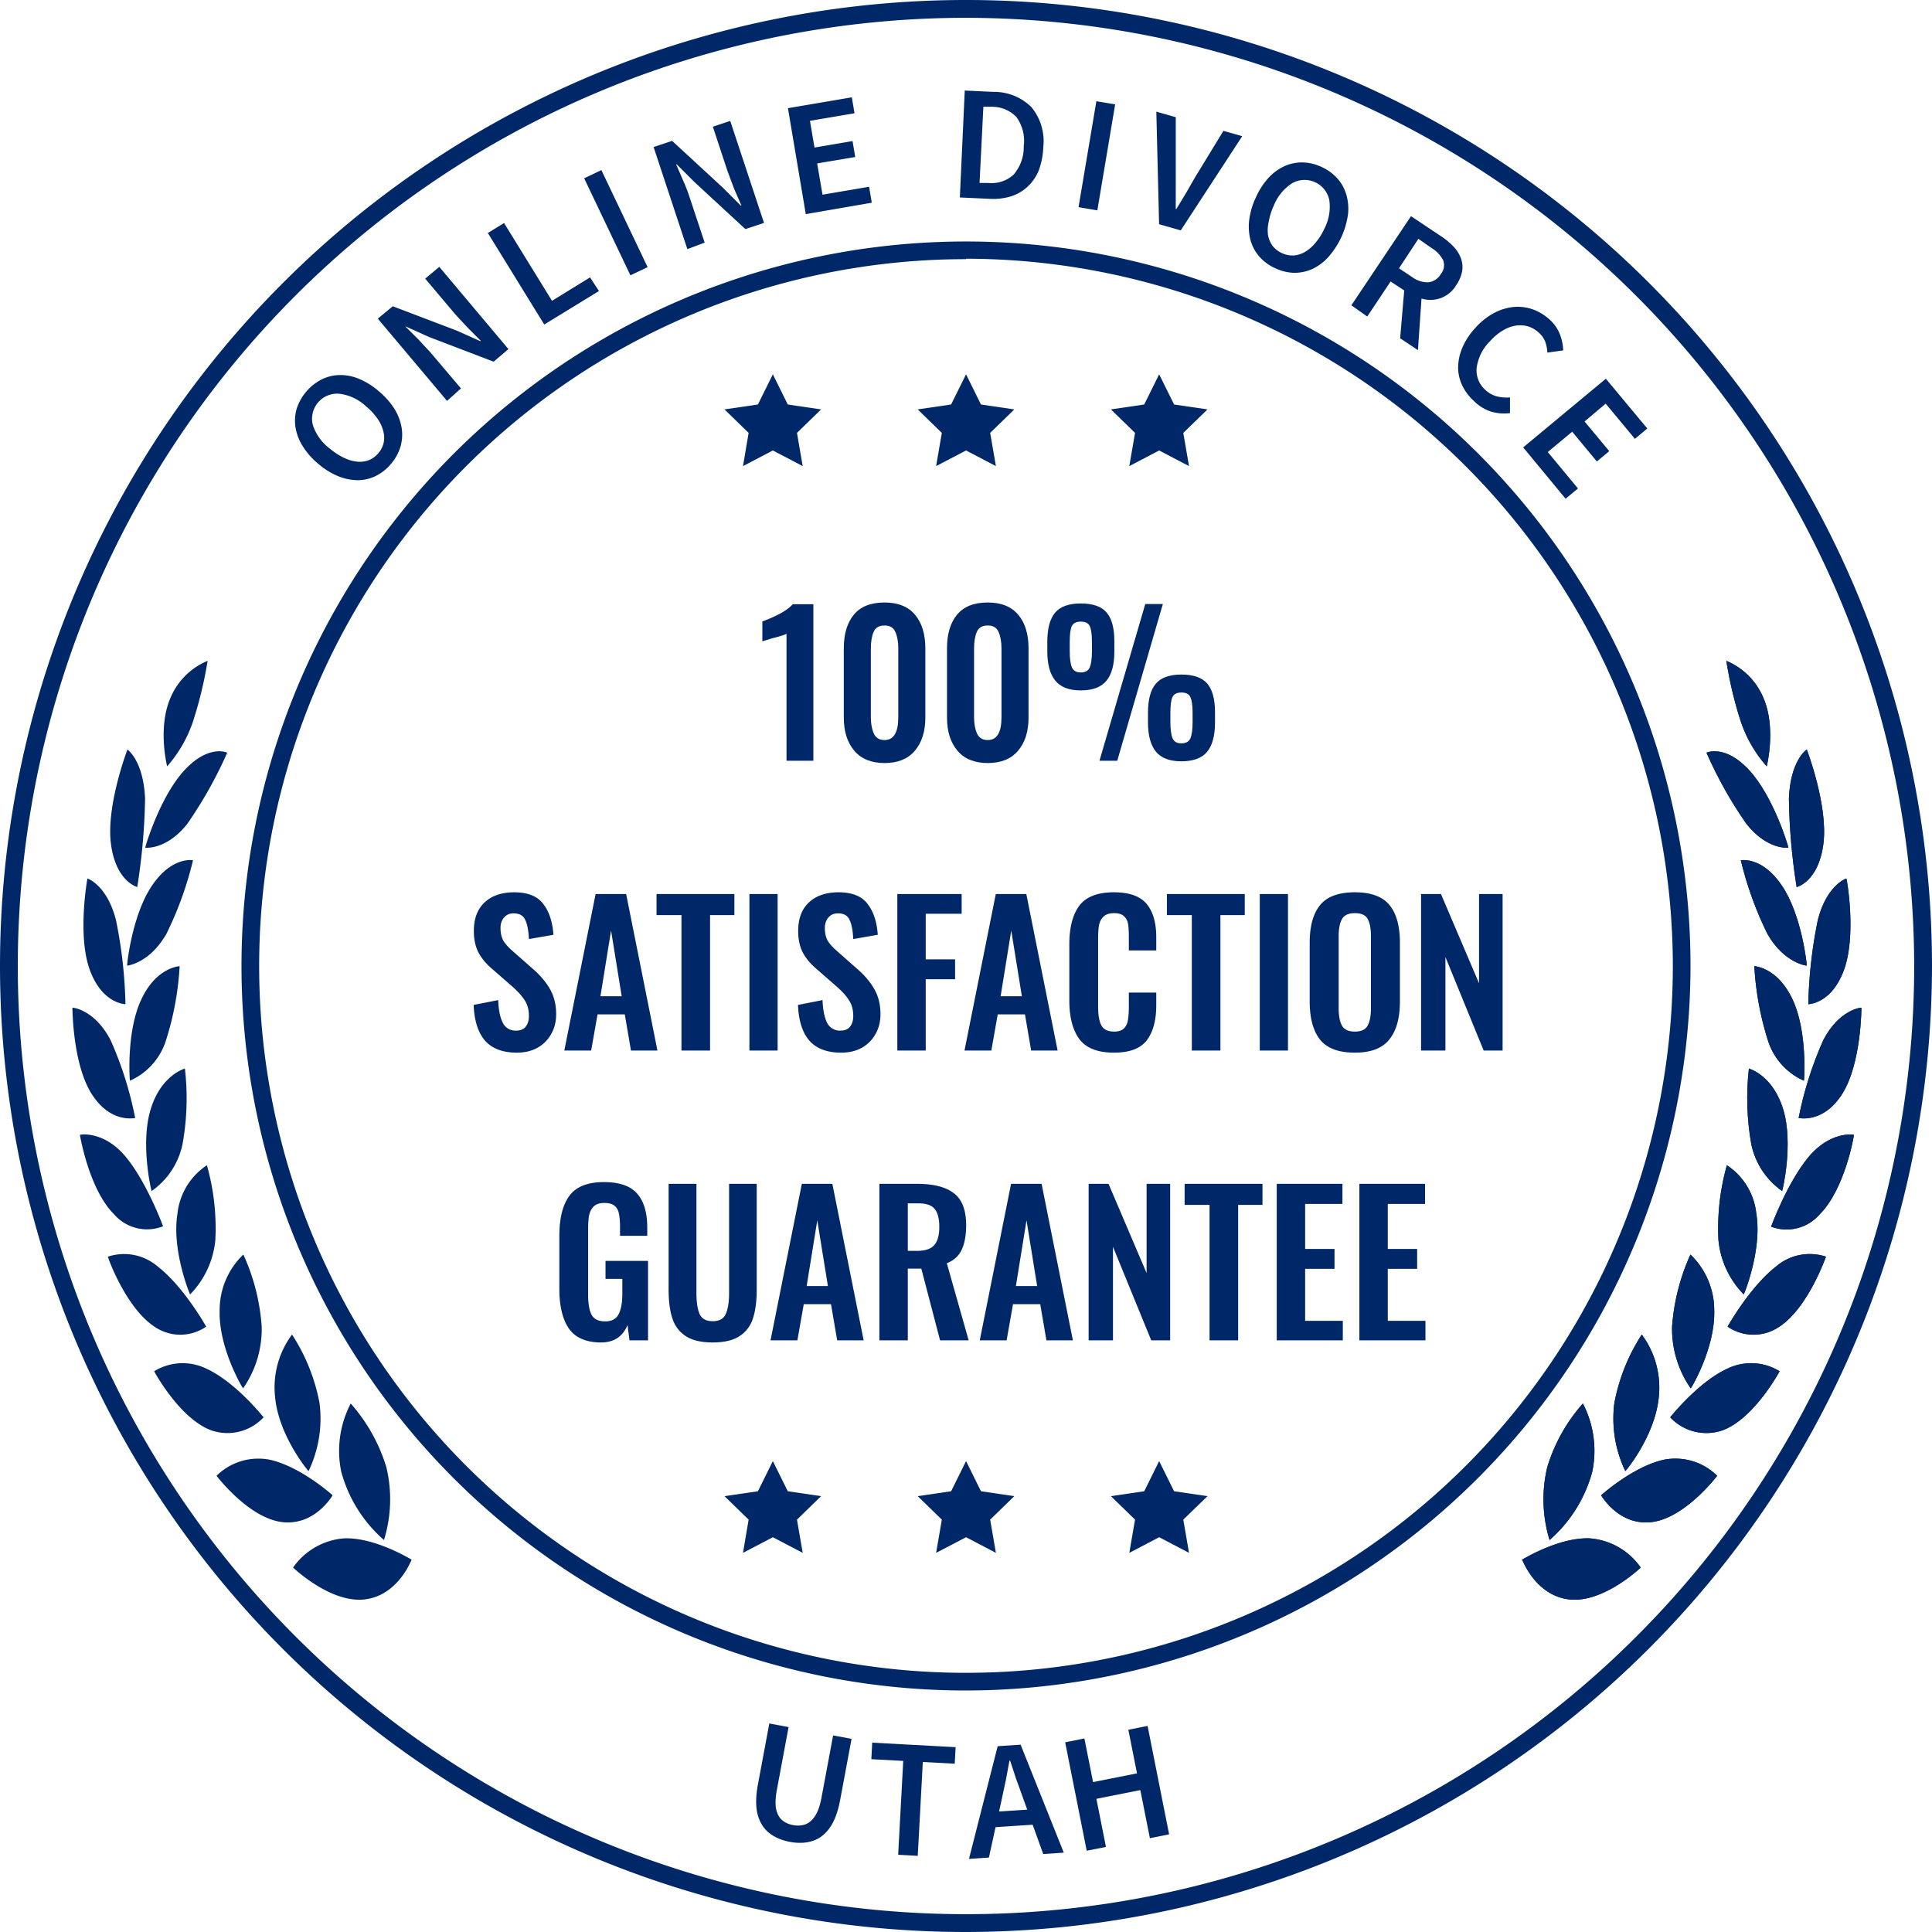 <svg xmlns="http://www.w3.org/2000/svg" xmlns:xlink="http://www.w3.org/1999/xlink" width="160" height="160" fill="none" xmlns:v="https://vecta.io/nano"><g fill="#002868"><path d="M80 160a80 80 0 0 1-44.442-13.48 80.01 80.01 0 0 1-29.465-35.898A80 80 0 0 1 64.375 1.541a80 80 0 0 1 46.219 4.54A80 80 0 0 1 160 79.971a80.1 80.1 0 0 1-23.449 56.56C121.553 151.534 101.215 159.975 80 160zM80 1.476a78.52 78.52 0 0 0-43.629 13.236A78.53 78.53 0 0 0 7.45 49.957a78.52 78.52 0 0 0 17.036 85.578c10.985 10.981 24.979 18.457 40.213 21.484s31.024 1.467 45.371-4.481a78.52 78.52 0 0 0 48.454-72.568 78.61 78.61 0 0 0-23.035-55.48C120.768 9.776 100.814 1.499 80 1.476zM80 140A60 60 0 0 1 37.573 37.574 60 60 0 0 1 140 80c-.021 15.906-6.35 31.155-17.597 42.403S95.907 139.979 80 140zm0-118.537c-11.577 0-22.895 3.433-32.521 9.865S30.35 46.903 25.919 57.599a58.53 58.53 0 0 0-3.331 33.821 58.54 58.54 0 0 0 45.992 45.992 58.54 58.54 0 0 0 60.091-24.891A58.54 58.54 0 0 0 138.537 80a58.62 58.62 0 0 0-17.156-41.392C110.407 27.627 95.525 21.448 80 21.427v.037z"/><path fill-rule="evenodd" d="M63.687 151.786c.462.371 1.038.621 1.726.749.697.13 1.324.105 1.88-.076.565-.179 1.042-.546 1.43-1.1s.674-1.322.857-2.304l.943-5.05-1.528-.286-.966 5.175c-.122.651-.301 1.154-.538 1.509-.226.347-.497.576-.812.688-.304.105-.64.123-1.007.054a1.93 1.93 0 0 1-.906-.411c-.244-.217-.409-.528-.495-.933-.075-.413-.051-.945.07-1.596l.966-5.175-1.596-.298-.943 5.051c-.183.982-.194 1.801-.032 2.458.171.658.488 1.173.95 1.545zm11.115-5.954l-.42 7.773 1.622.088.42-7.773 2.642.143.074-1.37-6.906-.374-.074 1.37 2.642.143zm8.185 3.05l-.248 1.139 2.333-.153-.395-1.097-.531-1.466-.491-1.497-.056.004-.29 1.562-.322 1.508zm-2.74 5.063l2.376-9.332 1.9-.125 3.576 8.941-1.704.112-.875-2.426-3.073.202-.55 2.519-1.648.109zm7.966-9.655l1.784 8.98 1.593-.316-.791-3.982 3.639-.723.791 3.982 1.593-.317-1.784-8.98-1.593.316.717 3.612-3.639.723-.718-3.612-1.593.317z"/><path d="M32.373 38.425a3.83 3.83 0 0 1-1.277 1.004 3.41 3.41 0 0 1-1.476.339c-.56-.009-1.114-.124-1.631-.339-.608-.258-1.171-.612-1.668-1.048-.504-.418-.935-.917-1.277-1.476a4.12 4.12 0 0 1-.576-1.542 3.58 3.58 0 0 1 .103-1.52 4.19 4.19 0 0 1 2.066-2.42 3.52 3.52 0 0 1 1.476-.362 3.95 3.95 0 0 1 1.624.317c.601.253 1.157.602 1.646 1.033a6.29 6.29 0 0 1 1.299 1.476 4.29 4.29 0 0 1 .583 1.564 3.55 3.55 0 0 1-.103 1.55c-.16.525-.429 1.01-.79 1.424zm-1.04-.893a1.99 1.99 0 0 0 .443-.878 2.09 2.09 0 0 0-.037-.959 3.13 3.13 0 0 0-.48-1.026c-.263-.375-.576-.713-.93-1.004a3.92 3.92 0 0 0-2.214-1.055 2.08 2.08 0 0 0-2.214 2.56 3.96 3.96 0 0 0 1.439 2 5.22 5.22 0 0 0 1.136.738 3.32 3.32 0 0 0 1.092.325 2.21 2.21 0 0 0 .967-.118 2.01 2.01 0 0 0 .797-.583zm5.689-4.332l-5.734-6.811 1.24-1.026 5.328 2.029 1.919.863.037-.037-1.055-1.055-1.055-1.136-2.487-2.952 1.166-.974 5.726 6.811-1.225 1.04-5.35-2.044-1.911-.863h-.044l1.055 1.048 1.041 1.122 2.502 2.952-1.151 1.033zm8.051-6.324l-4.671-7.579 1.343-.826 3.97 6.442 3.151-1.941.738 1.129-4.531 2.775zm7.136-4.073l-3.83-8.036 1.424-.679 3.83 8.036-1.424.679zm4.716-2.17l-2.797-8.457 1.535-.509 4.214 3.889 1.476 1.476h.052l-.598-1.373-.553-1.476-1.218-3.69 1.439-.48 2.797 8.449-1.542.509-4.206-3.882-1.476-1.476h-.052l.59 1.365c.214.472.391.952.546 1.424l1.225 3.69-1.432.539zm9.806-2.9l-1.476-8.774 5.291-.9.221 1.321-3.69.627.376 2.214 3.151-.539.221 1.321-3.151.531.443 2.59 3.859-.657.221 1.321-5.468.945zm12.76-1.38l.406-8.855 2.376.111a4.38 4.38 0 0 1 1.689.311c.537.214 1.026.532 1.44.936.386.462.673.999.844 1.576a4.43 4.43 0 0 1 .152 1.781 5.99 5.99 0 0 1-.384 1.926 3.79 3.79 0 0 1-.93 1.336c-.394.361-.862.631-1.373.79a5.07 5.07 0 0 1-1.786.199l-2.435-.111zm1.631-1.203h.694a2.7 2.7 0 0 0 2.125-.686 3.48 3.48 0 0 0 .841-2.383 3.32 3.32 0 0 0-.627-2.413 2.81 2.81 0 0 0-2.022-.826h-.694l-.317 6.309zm8.198 2.007l1.476-8.774 1.557.258-1.476 8.781-1.557-.266zm6.671 1.41l-.229-9.32 1.609.458v4.649 1.476 1.476h.052l.782-1.291.738-1.284 2.376-3.896 1.557.443-5.091 7.8-1.793-.509zm9.63 3.652a3.89 3.89 0 0 1-1.314-.952 3.47 3.47 0 0 1-.738-1.358c-.144-.543-.185-1.109-.118-1.668a6.24 6.24 0 0 1 .554-1.889 6.04 6.04 0 0 1 1.055-1.631c.374-.408.825-.737 1.328-.967a3.54 3.54 0 0 1 1.476-.303 3.89 3.89 0 0 1 1.579.376c.499.223.946.547 1.314.952.341.385.593.842.738 1.336a4.12 4.12 0 0 1 .14 1.638 6.71 6.71 0 0 1-1.616 3.52 4.24 4.24 0 0 1-1.321.996 3.63 3.63 0 0 1-1.52.325 3.87 3.87 0 0 1-1.557-.376zm.568-1.247a1.97 1.97 0 0 0 .967.184 2.13 2.13 0 0 0 .93-.303 3.16 3.16 0 0 0 .848-.738 4.81 4.81 0 0 0 .738-1.166 3.92 3.92 0 0 0 .413-2.391c-.067-.32-.209-.619-.413-.874a2.09 2.09 0 0 0-2.642-.521 3.88 3.88 0 0 0-1.542 1.874 5.02 5.02 0 0 0-.413 1.299 3.26 3.26 0 0 0-.067 1.122c.059.328.19.638.384.908a2.03 2.03 0 0 0 .797.605zm5.727 4.31l4.937-7.379 2.501 1.668c.366.239.702.519 1.004.834a2.86 2.86 0 0 1 .613.945c.132.337.175.703.125 1.063a2.95 2.95 0 0 1-.487 1.181 2.47 2.47 0 0 1-2.885 1.129l-.296 4.273-1.475-.982.339-3.963-1.129-.738-1.933 2.9-1.314-.93zm3.941-3.062l1.055.701a2.16 2.16 0 0 0 1.372.458 1.36 1.36 0 0 0 .599-.215 1.37 1.37 0 0 0 .435-.464c.134-.159.223-.351.257-.556a1.14 1.14 0 0 0-.066-.609 2.64 2.64 0 0 0-.988-1.018l-1.056-.738-1.608 2.443zm6.213 10.995c-.403-.361-.731-.797-.967-1.284a3.45 3.45 0 0 1-.347-1.476c.003-.563.119-1.12.34-1.638a5.71 5.71 0 0 1 1.085-1.66c.436-.499.959-.916 1.542-1.232a4.37 4.37 0 0 1 1.631-.502 3.79 3.79 0 0 1 1.572.192 4.15 4.15 0 0 1 1.387.834c.389.341.691.772.878 1.255.161.42.251.864.266 1.313l-1.314.184c-.011-.318-.073-.632-.184-.93a1.95 1.95 0 0 0-.539-.738 2.32 2.32 0 0 0-.893-.509c-.332-.091-.679-.109-1.018-.052a2.96 2.96 0 0 0-1.063.406 4.46 4.46 0 0 0-1.04.871 3.81 3.81 0 0 0-1.115 2.214 2.15 2.15 0 0 0 .738 1.845c.269.251.596.431.952.524.35.083.711.11 1.07.081v1.299a3.84 3.84 0 0 1-1.572-.126 3.6 3.6 0 0 1-1.409-.871zm4.073 3.837l6.848-5.689 3.432 4.125-1.026.856-2.421-2.915-1.749 1.476 2.045 2.457-1.026.856-2.044-2.465-2.022 1.682 2.501 3.018-1.025.849-3.513-4.251zM64.004 121l1.236 2.499 2.76.406-1.998 1.945.474 2.75-2.472-1.294-2.472 1.294.466-2.75L60 123.905l2.768-.406L64.004 121zm16 0l1.236 2.499 2.76.406-1.998 1.945.474 2.75-2.472-1.294-2.479 1.294.474-2.75L76 123.905l2.768-.406L80.004 121zm15.992 0l1.236 2.499 2.768.406-2.005 1.945.474 2.75-2.472-1.294-2.472 1.294.474-2.75L92 123.905l2.76-.406L95.996 121z"/><path d="M64.004 31l1.236 2.499 2.76.407-1.998 1.944.474 2.75-2.472-1.294-2.472 1.294.466-2.75L60 33.905l2.768-.407L64.004 31zm16 0l1.236 2.499 2.76.407-1.998 1.944.474 2.75-2.472-1.294-2.479 1.294.474-2.75L76 33.905l2.768-.407L80.004 31zm15.992 0l1.236 2.499 2.768.407-2.005 1.944.474 2.75-2.472-1.294-2.472 1.294.474-2.75L92 33.905l2.76-.407L95.996 31zM65.135 52.488c-.107.075-.496.197-1.168.368l-.832.256v-1.648c.427-.149.891-.352 1.392-.608.512-.267.885-.539 1.12-.816h1.712V63h-2.224V52.488z"/><use xlink:href="#B"/><use xlink:href="#B" x="8.547"/><path d="M89.502 57.176c-.971 0-1.675-.272-2.112-.816s-.656-1.349-.656-2.416v-.784c0-1.099.213-1.904.64-2.416s1.136-.768 2.128-.768c1.003 0 1.717.251 2.144.752s.64 1.291.64 2.368v.88c0 1.067-.219 1.867-.656 2.4s-1.147.8-2.128.8zm5.344-7.152h1.456L92.526 63h-1.472l3.792-12.976zm-5.344 5.664c.384 0 .635-.144.752-.432s.176-.736.176-1.344v-.768c0-.597-.059-1.024-.176-1.28-.107-.256-.357-.384-.752-.384-.384 0-.635.133-.752.4-.107.256-.16.683-.16 1.28v.768c0 .597.059 1.04.176 1.328s.363.432.736.432zm8.336 7.36c-.971 0-1.675-.267-2.112-.8-.437-.544-.656-1.355-.656-2.432v-.784c0-1.088.213-1.888.64-2.4s1.136-.768 2.128-.768c1.003 0 1.717.251 2.144.752s.64 1.291.64 2.368v.864c0 1.077-.219 1.883-.656 2.416-.437.523-1.147.784-2.128.784zm0-1.488c.384 0 .635-.144.752-.432s.176-.731.176-1.328v-.768c0-.597-.059-1.024-.176-1.28-.107-.267-.357-.4-.752-.4-.384 0-.635.133-.752.4-.107.256-.16.683-.16 1.28v.768c0 .597.059 1.04.176 1.328s.363.432.736.432z"/><use xlink:href="#C"/><path d="M49.326 74.04h2.528L54.446 87h-2.192l-.512-2.992h-2.256L48.958 87h-2.224l2.592-12.96zm2.16 8.464l-.88-5.44-.88 5.44h1.76zm4.95-6.72h-2.064V74.04h6.448v1.744h-2.016V87h-2.368V75.784zm5.627-1.744h2.336V87h-2.336V74.04z"/><use xlink:href="#C" x="26.86"/><path d="M74.312 74.04h5.328v1.632h-2.976v3.776h2.432v1.648h-2.432V87h-2.352V74.04zm8.155 0h2.528L87.587 87h-2.192l-.512-2.992h-2.256L82.099 87h-2.224l2.592-12.96zm2.16 8.464l-.88-5.44-.88 5.44h1.76zm7.626 4.672c-1.344 0-2.299-.373-2.864-1.12-.555-.757-.832-1.824-.832-3.2v-4.624c0-1.419.277-2.496.832-3.232s1.509-1.104 2.864-1.104c1.269 0 2.171.32 2.704.96s.8 1.563.8 2.768v1.088h-2.272v-1.12c0-.459-.021-.816-.064-1.072-.043-.267-.155-.48-.336-.64-.171-.171-.443-.256-.816-.256-.384 0-.672.091-.864.272-.192.171-.32.405-.384.704-.053.288-.08.667-.08 1.136v5.616c0 .736.096 1.269.288 1.6.192.32.539.48 1.04.48.363 0 .629-.085.8-.256.181-.171.293-.395.336-.672.053-.288.08-.667.08-1.136V82.2h2.272v1.04c0 1.248-.261 2.219-.784 2.912-.523.683-1.429 1.024-2.72 1.024zm6.449-11.392h-2.064V74.04h6.448v1.744h-2.016V87h-2.368V75.784zm5.627-1.744h2.336V87h-2.336V74.04zm7.878 13.136c-1.344 0-2.304-.357-2.88-1.072-.576-.725-.864-1.781-.864-3.168v-4.864c0-1.376.288-2.416.864-3.12s1.536-1.056 2.88-1.056c1.334 0 2.288.352 2.864 1.056s.864 1.744.864 3.12v4.864c0 1.376-.293 2.427-.88 3.152-.576.725-1.525 1.088-2.848 1.088zm0-1.744c.523 0 .875-.165 1.056-.496s.272-.811.272-1.44v-5.968c0-.629-.09-1.104-.272-1.424-.17-.32-.522-.48-1.056-.48s-.89.165-1.072.496c-.181.32-.272.789-.272 1.408v5.968c0 .629.091 1.109.272 1.44s.539.496 1.072.496zm5.48-11.392h1.648l3.152 7.392V74.04h1.952V87h-1.568l-3.168-7.744V87h-2.016V74.04zm-67.908 37.136c-1.227 0-2.112-.379-2.656-1.136-.533-.768-.8-1.872-.8-3.312v-4.352c0-1.483.277-2.597.832-3.344.555-.757 1.509-1.136 2.864-1.136 1.28 0 2.197.32 2.752.96.555.629.832 1.568.832 2.816v.672h-2.256v-.736c0-.469-.032-.843-.096-1.12a1.02 1.02 0 0 0-.368-.64c-.181-.149-.459-.224-.832-.224-.395 0-.688.096-.88.288s-.32.437-.384.736c-.053.299-.08.688-.08 1.168v5.424c0 .736.096 1.285.288 1.648.203.363.576.544 1.12.544.533 0 .901-.192 1.104-.576.213-.384.32-.96.32-1.728v-1.216h-1.392v-1.488h3.52V111h-1.536l-.16-1.264c-.405.96-1.136 1.44-2.192 1.44zm9.241 0c-.939 0-1.675-.171-2.208-.512a2.7 2.7 0 0 1-1.12-1.456c-.213-.629-.32-1.429-.32-2.4V98.04h2.304v9.04c0 .747.085 1.323.256 1.728.181.405.544.608 1.088.608.555 0 .917-.203 1.088-.608.181-.405.272-.981.272-1.728v-9.04h2.288v8.768c0 .96-.107 1.76-.32 2.4a2.7 2.7 0 0 1-1.12 1.456c-.533.341-1.269.512-2.208.512zm7.384-13.136h2.528L71.524 111h-2.192l-.512-2.992h-2.256L66.036 111h-2.224l2.592-12.96zm2.16 8.464l-.88-5.44-.88 5.44h1.76zm4.264-8.464h3.12c1.365 0 2.384.261 3.056.784.672.512 1.008 1.397 1.008 2.656 0 .821-.123 1.493-.368 2.016-.235.512-.645.885-1.232 1.12L80.22 111h-2.368l-1.552-5.936h-1.12V111h-2.352V98.04zm3.104 5.552c.672 0 1.147-.155 1.424-.464.288-.309.432-.816.432-1.52 0-.683-.128-1.179-.384-1.488-.245-.309-.693-.464-1.344-.464h-.88v3.936h.752zm7.8-5.552h2.528L88.852 111H86.66l-.512-2.992h-2.256L83.364 111H81.14l2.592-12.96zm2.16 8.464l-.88-5.44-.88 5.44h1.76zm4.264-8.464h1.648l3.152 7.392V98.04h1.952V111H95.34l-3.168-7.744V111h-2.016V98.04zm10.014 1.744h-2.064V98.04h6.448v1.744h-2.016V111h-2.368V99.784zm5.564-1.744h5.44v1.664h-3.088v3.728h2.432v1.648h-2.432v4.304h3.12V111h-5.472V98.04zm6.844 0h5.44v1.664h-3.088v3.728h2.432v1.648h-2.432v4.304h3.12V111h-5.472V98.04z"/><use xlink:href="#D"/><use xlink:href="#E"/><use xlink:href="#F"/><use xlink:href="#G"/><use xlink:href="#H"/><use xlink:href="#I"/><use xlink:href="#J"/><use xlink:href="#K"/><use xlink:href="#L"/><use xlink:href="#M"/><use xlink:href="#N"/><use xlink:href="#O"/><use xlink:href="#P"/><use xlink:href="#Q"/><use xlink:href="#R"/><use xlink:href="#S"/><use xlink:href="#T"/><use xlink:href="#D"/><use xlink:href="#E"/><use xlink:href="#F"/><use xlink:href="#G"/><use xlink:href="#H"/><use xlink:href="#I"/><use xlink:href="#J"/><use xlink:href="#K"/><use xlink:href="#L"/><use xlink:href="#M"/><use xlink:href="#N"/><use xlink:href="#O"/><use xlink:href="#P"/><use xlink:href="#Q"/><use xlink:href="#R"/><use xlink:href="#S"/><use xlink:href="#T"/><path d="M24.271 129.818s3.077 2.952 5.903 2.642 3.911-3.328 3.918-3.299-2.952-1.844-5.571-1.763a5.67 5.67 0 0 0-2.399.729 5.66 5.66 0 0 0-1.851 1.691zm3.992-7.925a11.49 11.49 0 0 0 3.535 5.645 11.38 11.38 0 0 0 .199-6.029 14.15 14.15 0 0 0-2.952-5.276 8.49 8.49 0 0 0-.782 5.66zm-10.331.324s2.627 3.469 5.387 3.83 4.221-2.213 4.228-2.213-2.657-2.399-5.232-2.952c-.784-.148-1.593-.104-2.356.128s-1.459.647-2.027 1.207zm4.848-6.53c.295 3.232 2.767 6.176 2.775 6.139a10.06 10.06 0 0 0 .908-5.623 15.68 15.68 0 0 0-2.28-5.682 7.34 7.34 0 0 0-1.402 5.166zm-10.014-2.126s2.088 3.904 4.708 4.886a4.09 4.09 0 0 0 2.337.115c.773-.19 1.475-.602 2.017-1.185 0 0-2.288-2.893-4.701-4.015-.684-.339-1.443-.499-2.206-.464s-1.505.263-2.155.663zm5.424-5.062c-.103 3.151 1.933 6.516 1.941 6.479a8.58 8.58 0 0 0 1.542-5.106 17.18 17.18 0 0 0-1.52-5.977c-.622.594-1.116 1.309-1.453 2.101a6.36 6.36 0 0 0-.509 2.503zm-9.254-4.427c-.037 0 1.476 4.235 3.852 5.792a3.76 3.76 0 0 0 4.287 0s-1.845-3.298-3.992-4.959a4.27 4.27 0 0 0-1.963-.967c-.727-.146-1.48-.1-2.184.134zm5.764-3.579c-.502 3.018 1.026 6.73 1.048 6.7a7.42 7.42 0 0 0 2.088-4.531 19.23 19.23 0 0 0-.701-6.162c-.675.445-1.243 1.033-1.664 1.723a5.49 5.49 0 0 0-.771 2.269zm-8.081-6.502s.738 4.487 2.812 6.553a3.61 3.61 0 0 0 1.875 1.159c.73.181 1.499.129 2.199-.148 0 0-1.328-3.631-3.107-5.771s-3.763-1.845-3.778-1.793zm5.867-2.147c-.893 2.856.052 6.819.074 6.789 1.323-.924 2.24-2.322 2.561-3.904a21.4 21.4 0 0 0 .192-6.236s-1.963.524-2.826 3.35zm-6.487-8.39s0 4.634 1.594 7.143 3.623 1.97 3.601 1.992a29.86 29.86 0 0 0-2.029-6.435c-1.328-2.561-3.151-2.716-3.166-2.701zm5.726-.731c-1.284 2.657-.989 6.796-.959 6.774.692-.306 1.312-.754 1.82-1.315a5.44 5.44 0 0 0 1.132-1.939 24.66 24.66 0 0 0 1.159-6.228s-1.904.074-3.151 2.708zm-4.486-9.962s-.856 4.686.199 7.564 3.003 2.826 2.952 2.841a38.48 38.48 0 0 0-.782-6.951c-.723-2.885-2.347-3.476-2.369-3.454zm5.358.568c-1.668 2.435-2.103 6.641-2.066 6.641s1.852-.207 3.24-2.612a28.95 28.95 0 0 0 2.214-6.117s-1.742-.34-3.387 2.088zm-2.044-11.254s-1.778 4.649-1.365 7.815 2.214 3.564 2.177 3.579a51.58 51.58 0 0 0 .649-7.313c-.125-3.158-1.461-4.096-1.461-4.081zm4.73 1.705c-2.059 2.214-3.291 6.442-3.254 6.427s1.727.214 3.476-1.97c1.29-1.858 2.399-3.835 3.313-5.904 0 0-1.52-.723-3.535 1.446zm-1.218-5.859c-1.004 2.472-.221 5.564-.221 5.542a10.88 10.88 0 0 0 2.133-3.69 34.07 34.07 0 0 0 1.218-5.047 5.71 5.71 0 0 0-3.129 3.195z"/></g><defs ><path id="B" d="M73.256 63.192c-1.099 0-1.936-.341-2.512-1.024s-.864-1.595-.864-2.736v-5.744c0-1.184.277-2.112.832-2.784s1.403-1.008 2.544-1.008c1.12 0 1.963.341 2.528 1.024.565.672.848 1.595.848 2.768v5.744c0 1.141-.288 2.053-.864 2.736s-1.413 1.024-2.512 1.024zm0-1.904c.757 0 1.136-.629 1.136-1.888v-5.68c0-.565-.08-1.024-.24-1.376-.149-.363-.448-.544-.896-.544-.459 0-.763.181-.912.544-.149.352-.224.811-.224 1.376v5.68c0 .523.08.971.24 1.344.171.363.469.544.896.544z"/><path id="C" d="M42.81 87.176c-1.173 0-2.053-.331-2.64-.992-.576-.661-.891-1.648-.944-2.96l2.032-.4c.032.821.16 1.451.384 1.888a1.16 1.16 0 0 0 1.088.64c.363 0 .629-.107.8-.32.181-.224.272-.523.272-.896 0-.512-.117-.944-.352-1.296-.224-.363-.581-.757-1.072-1.184l-1.632-1.424c-.501-.427-.88-.885-1.136-1.376-.245-.491-.368-1.077-.368-1.76 0-1.013.293-1.797.88-2.352.597-.565 1.419-.848 2.464-.848 1.12 0 1.92.32 2.4.96.491.629.773 1.483.848 2.56l-2.032.352c-.032-.704-.133-1.232-.304-1.584-.16-.363-.48-.544-.96-.544-.341 0-.608.117-.8.352-.192.224-.288.512-.288.864 0 .416.08.768.24 1.056.171.277.443.576.816.896l1.616 1.424c.608.523 1.083 1.083 1.424 1.68s.512 1.291.512 2.08c0 .619-.139 1.168-.416 1.648-.267.48-.645.859-1.136 1.136-.491.267-1.056.4-1.696.4z"/><path id="D" d="M135.877 129.818s-3.078 2.952-5.904 2.642-3.911-3.328-3.918-3.299 2.951-1.844 5.571-1.763a5.66 5.66 0 0 1 4.251 2.42z"/><path id="E" d="M131.862 121.893a11.48 11.48 0 0 1-3.534 5.645 11.5 11.5 0 0 1-.192-6.029c.59-1.952 1.597-3.752 2.952-5.276.904 1.74 1.177 3.74.774 5.66z"/><path id="F" d="M142.208 122.217s-2.62 3.469-5.38 3.83-4.228-2.213-4.228-2.213 2.649-2.399 5.225-2.952a4.95 4.95 0 0 1 2.356.128c.763.233 1.459.647 2.027 1.207z"/><path id="G" d="M137.375 115.687c-.303 3.232-2.767 6.176-2.775 6.139a10.07 10.07 0 0 1-.907-5.623c.378-2.024 1.15-3.955 2.273-5.682 1.099 1.485 1.602 3.328 1.409 5.166z"/><path id="H" d="M147.381 113.561s-2.089 3.904-4.708 4.886c-.752.263-1.563.302-2.336.112a4.11 4.11 0 0 1-2.018-1.182s2.287-2.893 4.701-4.015c.684-.339 1.443-.499 2.206-.464a4.51 4.51 0 0 1 2.155.663z"/><path id="I" d="M141.965 108.499c.096 3.151-1.933 6.516-1.948 6.479a8.64 8.64 0 0 1-1.543-5.106 17.54 17.54 0 0 1 1.521-5.977c.622.595 1.117 1.309 1.455 2.101s.514 1.643.515 2.503z"/><path id="J" d="M151.219 104.071s-1.476 4.236-3.852 5.793c-.632.436-1.381.67-2.148.67a3.78 3.78 0 0 1-2.147-.67s1.852-3.298 3.992-4.959c.561-.487 1.238-.821 1.967-.967a4.29 4.29 0 0 1 2.188.133z"/><path id="K" d="M145.448 100.493c.502 3.018-1.026 6.73-1.04 6.7a7.38 7.38 0 0 1-2.096-4.531c-.101-2.078.135-4.159.701-6.162.675.445 1.243 1.033 1.664 1.723s.685 1.465.771 2.269z"/><path id="L" d="M153.528 93.991c.037 0-.738 4.487-2.811 6.553-.483.571-1.132.978-1.856 1.165s-1.489.143-2.188-.124c0 0 1.328-3.631 3.107-5.771s3.741-1.874 3.748-1.823z"/><path id="M" d="M147.669 91.844c.885 2.856-.06 6.819-.082 6.789-1.323-.924-2.239-2.322-2.56-3.904-.36-2.059-.425-4.159-.192-6.236 0 0 1.963.524 2.834 3.35z"/><path id="N" d="M154.155 83.454s0 4.634-1.594 7.143-3.623 1.97-3.608 1.992c.435-2.215 1.118-4.373 2.036-6.435 1.321-2.561 3.144-2.716 3.166-2.701z"/><path id="O" d="M148.429 82.723c1.277 2.657.989 6.796.96 6.774a5.43 5.43 0 0 1-2.952-3.254 24.82 24.82 0 0 1-1.151-6.228s1.889.074 3.143 2.708z"/><path id="P" d="M152.908 72.761c.037 0 .856 4.686-.199 7.564s-3.003 2.826-2.952 2.841a38.58 38.58 0 0 1 .783-6.951c.723-2.885 2.346-3.476 2.368-3.454z"/><path id="Q" d="M147.558 73.329c1.668 2.435 2.103 6.641 2.066 6.641s-1.859-.207-3.247-2.612c-.963-1.95-1.706-4.002-2.213-6.117 0 0 1.763-.34 3.394 2.088z"/><path id="R" d="M149.632 62.075s1.786 4.649 1.373 7.815-2.214 3.564-2.214 3.579c-.39-2.419-.604-4.863-.642-7.313.111-3.158 1.461-4.096 1.483-4.081z"/><path id="S" d="M144.857 63.78c2.051 2.214 3.291 6.442 3.247 6.427s-1.719.214-3.468-1.97c-1.296-1.854-2.406-3.832-3.314-5.904 0 0 1.535-.723 3.535 1.446z"/><path id="T" d="M146.09 57.921c1.003 2.472.221 5.564.221 5.542a10.83 10.83 0 0 1-2.14-3.69 32.51 32.51 0 0 1-1.203-5.047 5.73 5.73 0 0 1 1.885 1.281c.536.549.957 1.2 1.237 1.914z"/></defs></svg>